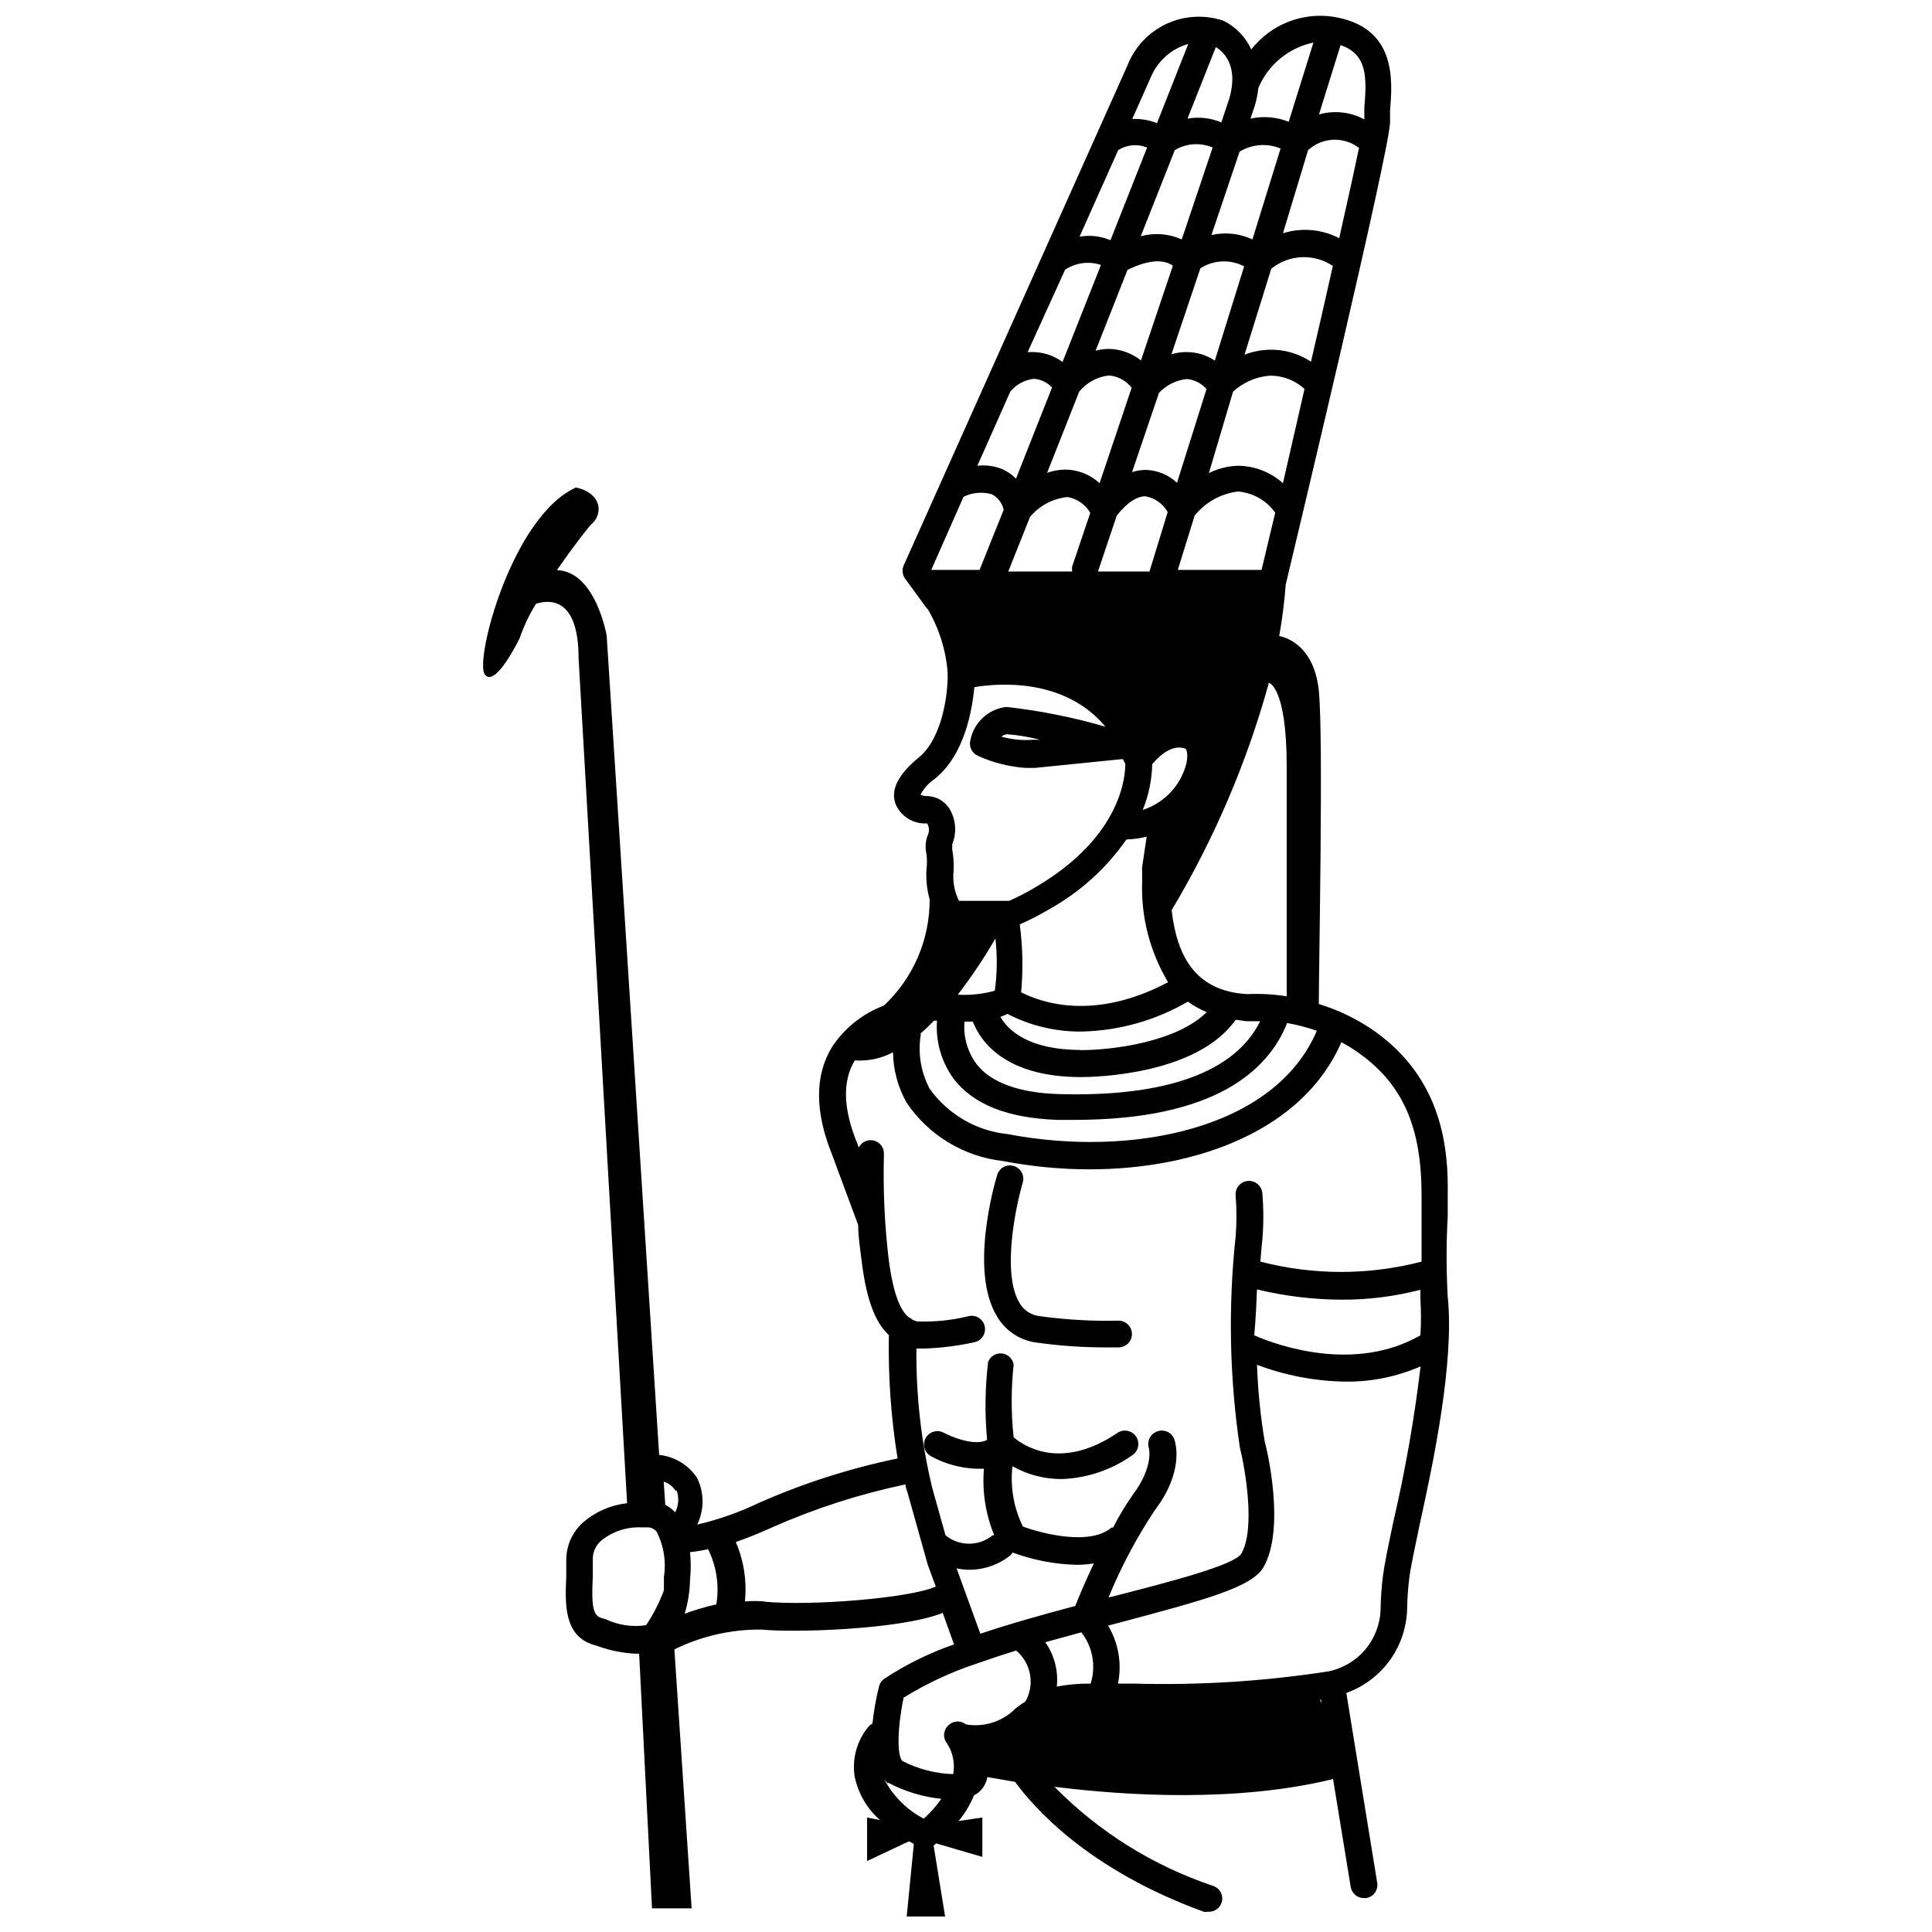 <?xml version="1.0" encoding="UTF-8"?>
<!-- Uploaded to: SVG Repo, www.svgrepo.com, Generator: SVG Repo Mixer Tools -->
<svg width="800px" height="800px" version="1.1" viewBox="144 144 512 512" xmlns="http://www.w3.org/2000/svg">
 <defs>
  <clipPath id="a">
   <path d="m272 148.09h257v503.81h-257z"/>
  </clipPath>
 </defs>
 <path d="m418.08 499.71c6.535 0.949 13.129 1.406 19.73 1.363h2.625c1.957 0 3.543-1.586 3.543-3.543 0-1.953-1.586-3.539-3.543-3.539-7.016 0.16-14.039-0.242-20.992-1.207-2.195-0.266-4.141-1.551-5.246-3.465-4.777-7.82-0.996-25.664 0.84-31.906v-0.004c0.562-1.867-0.492-3.84-2.363-4.406-1.867-0.566-3.844 0.492-4.406 2.359-0.789 2.57-7.398 25.664 0 37.574v0.004c2.121 3.586 5.707 6.059 9.812 6.769z"/>
 <g clip-path="url(#a)">
  <path d="m527.66 487.59c-0.395-7.098-0.395-14.211 0-21.309v-5.246c0.262-12.699-1.469-31.016-19.312-43.715v-0.004c-4.535-3.184-9.551-5.629-14.852-7.242 0-9.707 1.258-70.953 0-83.129-1.418-13.227-10.496-14.379-10.496-14.379 0.809-4.516 1.387-9.07 1.73-13.645 2.832-11.914 27.395-114.56 27.656-122.49v-3.254c0.629-7.715 1.891-22.148-15.273-24.77h0.004c-4.035-0.574-8.152-0.066-11.93 1.461-3.777 1.531-7.086 4.031-9.586 7.25-1.5-3.309-4.094-5.996-7.348-7.609-4.949-1.684-10.355-1.398-15.094 0.801-4.742 2.199-8.453 6.141-10.359 11.008l-59.305 132.51c-0.508 1.152-0.367 2.492 0.367 3.516l5.668 7.766 0.367 0.367c2.992 5.133 4.789 10.875 5.25 16.797-0.043 0.312-0.043 0.629 0 0.941 0 4.199-1.207 16.32-7.766 21.621-5.246 4.305-7.398 8.398-6.086 12.121l-0.004 0.004c1.375 3.379 4.758 5.492 8.398 5.246 0.523 0.832 0.641 1.855 0.312 2.785-0.734 1.684-0.902 3.562-0.473 5.352 0.168 1.34 0.168 2.699 0 4.039-0.168 2.688 0.117 5.387 0.84 7.977 0.043 10.656-4.352 20.844-12.121 28.133-5.633 2.106-10.445 5.945-13.75 10.969-4.617 7.559-4.566 17.16 0 28.496l6.926 18.684c0 3.043 0.523 6.297 0.945 9.707 1.363 11.125 4.039 16.582 7.191 19.469-0.207 10.945 0.566 21.887 2.309 32.695-12.629 2.606-24.941 6.547-36.738 11.758-5.231 2.512-10.723 4.445-16.371 5.773 1.898-3.894 1.898-8.441 0-12.336-2.262-3.461-5.965-5.719-10.078-6.141l-13.906-217.11s-2.887-17.004-13.172-17.371c4.41-6.453 8.66-11.754 9.027-12.07 1.582-1.242 2.316-3.281 1.887-5.246-1.102-3.883-5.93-4.566-5.93-4.566-17.004 7.766-26.922 46.023-24.09 49.594 2.832 3.57 9.184-9.605 9.184-9.605h0.004c1.109-3.211 2.57-6.289 4.356-9.184 3.41-1.102 11.285-1.891 11.285 14.379l12.859 223.98-0.004 0.004c-4.262 0.461-8.289 2.199-11.547 4.984-2.902 2.523-4.566 6.18-4.566 10.023v4.41c-0.316 6.981-0.734 15.742 7.242 18.105l1.312 0.418c3.191 1.141 6.535 1.797 9.918 1.941h0.84l3.41 67.488h10.496l-4.566-68.645 0.004 0.004c7.137-3.5 14.984-5.297 22.934-5.25 9.078 0.891 37.102 0 48.176-4.41l2.992 8.344v0.004c-6.531 2.262-12.754 5.328-18.527 9.129-0.684 0.496-1.168 1.223-1.363 2.047-0.801 3.231-1.379 6.508-1.73 9.816-0.352 0.172-0.672 0.402-0.945 0.68-3.117 3.676-4.496 8.516-3.781 13.277 0.914 4.496 3.273 8.57 6.719 11.598l-3.41-0.68v11.543l11.125-5.246 1.258 0.734-1.887 19.207h10.18l-3.043-18.789 0.684-0.578 12.227 3.57v-10.441l-6.297 0.945c1.695-2.059 3.074-4.359 4.094-6.824 1.883-0.945 3.195-2.742 3.516-4.828l7.348 1.258c4.934 6.769 19.363 23.301 50.012 34.426v0.004c0.398 0.07 0.809 0.07 1.207 0 1.773 0.09 3.34-1.156 3.644-2.902 0.309-1.75-0.738-3.457-2.438-3.973-15.859-5.328-30.242-14.32-41.984-26.242 19.312 2.414 48.543 4.144 73.84-2.047l4.672 28.551c0.262 1.734 1.762 3.012 3.516 2.992h0.578c0.926-0.145 1.758-0.648 2.312-1.41 0.551-0.758 0.777-1.707 0.625-2.633l-8.188-50.328c4.648-1.652 8.68-4.684 11.559-8.688 2.875-4.004 4.465-8.789 4.555-13.719 0.051-2.703 0.246-5.402 0.578-8.082 0.367-2.887 1.469-8.082 2.731-14.066 3.723-16.898 9.234-43.141 7.449-60.508zm-50.59-1.891c7.406 1.793 14.996 2.711 22.617 2.727 6.996 0.023 13.961-0.859 20.73-2.621v2.519c0.207 3.18 0.207 6.371 0 9.551-17.371 9.973-37.84 2.731-44.031 0 0.422-4.356 0.578-8.66 0.734-12.176zm-89.215-67.75c1.258-1.051 2.465-2.203 3.672-3.465h0.789-0.004c-0.391 5.461 1.148 10.887 4.359 15.324 5.246 6.926 14.434 10.496 27.5 10.969h4.566c37.418 0 51.43-13.227 56.363-25.664h-0.004c2.676 0.469 5.309 1.156 7.875 2.047-11.125 26.238-49.383 33.641-81.867 27.395h-0.004c-8.316-0.84-15.867-5.219-20.73-12.02-2.375-4.469-3.188-9.605-2.309-14.59zm52.48-234.17h-0.004c2.297-1.453 5.148-1.707 7.664-0.684l-9.707 24.562h-0.004c-2.582-1.09-5.422-1.414-8.184-0.945zm58.566 23.355v-0.004c-4.598-2.402-9.961-2.875-14.906-1.312l6.664-22.039c3.762-3.441 9.449-3.688 13.488-0.578-1.152 5.562-2.992 13.906-5.246 23.93zm-7.504 32.695v-0.004c-3.269-2.144-7.113-3.246-11.023-3.148-2.242 0.066-4.461 0.512-6.559 1.312l7.086-22.777c4.688-3.801 11.309-4.098 16.32-0.734-1.734 7.769-3.727 16.426-5.773 25.297zm-35.27 55.207 4.461-14.379c2.848-3.555 6.973-5.856 11.492-6.402 3.957 0.32 7.57 2.375 9.867 5.613l-3.621 15.168zm-13.328-79.508c2.363-1.207 8.449-3.777 12.02-1.102l-8.449 25.086h-0.004c-2.406-1.914-5.375-2.981-8.449-3.047-1.203 0-2.402 0.16-3.566 0.473zm13.121 56.418v-0.004c-2.25-2.117-5.203-3.332-8.293-3.41-1.23 0.008-2.453 0.203-3.621 0.578l7.137-20.992c1.926-2.07 4.535-3.371 7.348-3.672 2.035 0.16 3.922 1.125 5.246 2.676zm10.023-32.379v-0.004c-2.16-1.445-4.695-2.231-7.297-2.258-1.422-0.031-2.84 0.16-4.199 0.578l7.66-22.777h0.004c3.488-2.246 7.918-2.445 11.598-0.523zm-35.949 8.234c1.969-2.426 4.816-3.973 7.922-4.301 2.359 0.215 4.523 1.391 5.984 3.254l-8.5 25.297-0.004-0.004c-2.234-2.066-5.098-3.324-8.133-3.566-1.961-0.117-3.926 0.168-5.773 0.84zm9.918 32.957c1.156-1.625 4.356-5.246 7.609-5.246 2.504 0.441 4.68 1.98 5.93 4.199l-4.828 15.742h-13.645zm44.082-8.711c-3.238-2.894-7.41-4.535-11.754-4.617-2.738 0.055-5.426 0.715-7.871 1.941l6.402-21.57c2.695-2.484 6.156-3.984 9.812-4.25 3.375-0.008 6.633 1.246 9.133 3.516zm-8.082-64.602c-3.391-1.582-7.215-1.988-10.863-1.156l7.453-22.094c3.277-2 7.316-2.312 10.863-0.84zm-18.734 0c-3.414-1.527-7.254-1.824-10.863-0.84l9.027-22.828c3.043-1.809 6.762-2.062 10.023-0.684zm-30.91 8.027c2.801-1.859 6.309-2.324 9.5-1.258l-10.18 25.715h-0.004c-2.262-1.68-5-2.598-7.82-2.625h-1.418zm-14.539 32.328c1.555-1.887 3.769-3.106 6.195-3.41 1.867 0.094 3.621 0.926 4.879 2.309l-9.551 24.141c-1.012-1.031-2.203-1.867-3.516-2.465-2.125-0.875-4.434-1.199-6.719-0.945zm5.246 33.168h0.004c2.492-2.977 6.051-4.863 9.918-5.246 2.539 0.426 4.754 1.965 6.035 4.199l-4.777 14.168c-0.086 0.449-0.086 0.914 0 1.363h-16.949zm32.539 65.391c1.418-1.73 4.934-5.246 8.555-3.988 0.367 0 0.84 1.469 0.367 3.832-1.441 5.879-5.832 10.586-11.598 12.438 1.586-3.887 2.438-8.031 2.519-12.227zm-6.875 20.102c1.773-0.059 3.531-0.305 5.25-0.734l-1.207 8.027c-0.047 0.332-0.047 0.668 0 0.996v2.781c-0.344 9.402 2.043 18.695 6.875 26.766-19.836 10.496-33.902 5.246-38.941 2.676 0.551-5.992 0.426-12.031-0.367-18 2.762-1.211 5.441-2.598 8.031-4.144 8.027-4.504 14.938-10.766 20.203-18.316zm-34.848 40.043h0.004c-3.242 0.918-6.609 1.289-9.973 1.102 3.652-4.742 6.984-9.719 9.973-14.906 0.527 4.606 0.473 9.262-0.16 13.855zm-8.031 8.238h2.047c2.047 5.246 8.555 14.695 28.707 14.695 3.254 0 30.598-0.473 40.934-15.168 0.996 0 1.941 0.316 2.992 0.367h0.473 3.043c-6.613 13.434-24.875 20.102-53.266 19.312-10.496-0.316-18.156-2.992-21.988-8.082h0.004c-2.348-3.211-3.445-7.164-3.098-11.125zm30.754 7.504c-14.012 0-19.363-5.246-21.41-8.766h0.004c0.648-0.211 1.281-0.473 1.887-0.785 6.078 3.152 12.836 4.758 19.68 4.672 9.898-0.211 19.578-2.941 28.129-7.926 1.547 1.121 3.223 2.055 4.988 2.781-7.82 7.82-24.668 10.074-33.43 10.074zm54.477-75.098v60.879-0.004c-3.469-0.543-6.984-0.734-10.496-0.578-14.223-0.789-18.684-10.812-19.996-22.25h0.004c11.258-18.832 19.926-39.098 25.766-60.246 0 0 4.723 0.945 4.723 22.199zm20.574-174.66v3.148c-3.684-1.98-7.992-2.449-12.02-1.312l5.719-18.367c6.93 2.363 7.035 8.188 6.301 16.531zm-13.488-17.211-6.559 20.992c-3.219-1.281-6.746-1.574-10.129-0.84l1.156-3.41-0.004-0.004c0.453-1.543 0.77-3.125 0.945-4.723 2.598-6.156 8.051-10.648 14.59-12.016zm-22.305 14.852-2.098 6.297c-2.836-1.18-5.949-1.523-8.973-0.996l7.504-18.945c1.785 1.047 6.191 4.723 3.566 13.645zm-20.676-5.93c1.832-4.176 5.43-7.312 9.812-8.555l-8.293 20.992h0.004c-2.086-0.832-4.32-1.207-6.562-1.105zm-49.75 111.46c2.328-1.148 5.004-1.391 7.504-0.68 1.59 0.844 2.738 2.336 3.148 4.094l-6.402 15.953h-12.805zm-2.625 99.082c0.098-1.859-0.027-3.727-0.367-5.562v-1.469c1.254-3.07 0.98-6.555-0.734-9.395-1.316-2.09-3.617-3.359-6.09-3.359-0.547 0.004-1.086-0.121-1.574-0.367 0.891-1.691 2.188-3.137 3.781-4.195 8.133-6.559 9.918-18.684 10.496-24.297 6.559-1.102 23.984-2.414 34.742 10.496v-0.004c-8.582-2.5-17.359-4.254-26.242-5.246-4.836 0.527-8.746 4.184-9.605 8.973-0.363 1.648 0.496 3.324 2.047 3.988 3.977 1.809 8.242 2.891 12.598 3.203h2.465l22.883-2.309h0.523c0 0.418 0.418 0.789 0.578 1.207 0 2.938-0.734 19.051-23.512 32.539v-0.004c-2.332 1.41-4.75 2.672-7.242 3.781h-13.328c-1.238-2.484-1.73-5.273-1.418-8.031zm22.723-34.688h-1.836c-2.773 0.199-5.562-0.082-8.238-0.84 0.43-0.363 0.961-0.582 1.52-0.629 2.891 0.219 5.75 0.695 8.555 1.418zm-41.195 109.79c0.082-1.664-1.016-3.16-2.629-3.578-1.613-0.422-3.301 0.352-4.035 1.844l-0.316-0.891c-3.832-9.238-4.094-16.688-0.734-22.199 3.512 0.242 7.019-0.504 10.129-2.152 0.059 4.695 1.305 9.301 3.621 13.383 5.832 8.629 15.156 14.266 25.504 15.43 7.559 1.461 15.238 2.195 22.934 2.203 28.707 0 56.73-10.496 66.754-33.691h0.004c1.617 0.859 3.176 1.824 4.668 2.887 11.758 8.398 16.586 19.836 16.586 37.68v5.246 12.332 0.004c-14.008 3.644-28.715 3.644-42.719 0 0.262-3.57 0.523-5.719 0.523-5.773 0.344-4.102 0.344-8.23 0-12.332-0.145-1.957-1.848-3.426-3.805-3.281-1.957 0.145-3.426 1.848-3.281 3.805 0.297 3.652 0.297 7.32 0 10.969-1.988 18.551-1.617 37.277 1.102 55.734 1.418 5.668 4.25 21.832 0.367 28.34-1.996 3.043-19.523 7.559-33.641 11.18l-1.523 0.367h0.004c3.305-8.039 7.383-15.738 12.176-22.988 8.031-10.496 5.562-18.156 5.246-18.996-0.684-1.781-2.664-2.688-4.461-2.047-1.84 0.621-2.844 2.606-2.254 4.461 0 0 1.363 4.828-4.25 12.332-1.949 2.777-3.703 5.691-5.25 8.711h-0.418c-5.617 4.828-18.105 1.68-23.457-0.262h-0.004c-2.441-4.961-3.406-10.516-2.781-16.008 3.953 2.242 8.418 3.418 12.965 3.41 6.766-0.211 13.32-2.422 18.84-6.348 1.621-1.102 2.043-3.309 0.941-4.934-1.098-1.625-3.309-2.047-4.93-0.945-14.957 10.129-24.875 3.41-27.5 1.156-0.688-6.402-0.688-12.859 0-19.262-0.246-1.582-1.531-2.793-3.121-2.957-1.594-0.16-3.094 0.777-3.648 2.273-0.812 6.848-0.902 13.762-0.266 20.625-3.148 1.836-9.707-0.891-11.492-1.891v0.004c-1.723-0.93-3.875-0.281-4.801 1.441-0.93 1.727-0.281 3.875 1.441 4.801 3.711 2.031 7.844 3.16 12.07 3.309h1.941c-0.5 6.012 0.438 12.055 2.731 17.633h-0.418c-3.637 2.973-8.859 2.973-12.492 0l-3.57-12.754h0.004c-2.883-12.027-4.273-24.367-4.148-36.734h2.102c4.465-0.156 8.91-0.719 13.277-1.68 1.91-0.406 3.133-2.285 2.727-4.199-0.406-1.914-2.285-3.133-4.199-2.727-4.492 1.117-9.121 1.594-13.75 1.414-0.449-0.133-0.891-0.309-1.309-0.523-0.281-0.262-0.598-0.473-0.945-0.629-1.836-1.523-3.938-5.246-5.246-15.273h-0.004c-1.09-9.262-1.512-18.594-1.258-27.918zm54.789 140.33c-3.012-0.039-6.016 0.223-8.973 0.785 0.438-4.156-0.645-8.332-3.047-11.754l9.551-2.625c3.008 3.852 3.93 8.934 2.469 13.594zm-53.688 26.238c4.387 2.328 9.18 3.789 14.117 4.305-1.344 1.93-2.91 3.691-4.672 5.246-4.481-2.352-8.141-6.012-10.496-10.496 0.301 0.445 0.652 0.852 1.051 1.207zm-45.555-47.23c-2.828 0.641-5.617 1.465-8.344 2.465 0.879-2.914 1.355-5.93 1.418-8.973 0.246-2.445 0.246-4.906 0-7.348 1.609-0.152 3.203-0.414 4.777-0.789 2.289 4.613 3.043 9.836 2.148 14.906zm-10.496-30.281c0.703 1.926 0.57 4.055-0.367 5.879-0.758-0.805-1.645-1.48-2.621-1.996l-0.418-6.141h-0.004c1.344 0.414 2.484 1.312 3.203 2.519zm-18.629 34.27-1.363-0.418c-2.309-0.684-2.57-3.777-2.203-10.969v-4.723-0.004c0.008-1.898 0.875-3.691 2.359-4.879 2.973-2.367 6.699-3.578 10.496-3.41h1.891c0.875 0.059 1.68 0.5 2.203 1.207 1.875 3.688 2.535 7.875 1.891 11.965v0.734 2.781c-1.199 3.258-2.785 6.359-4.723 9.234-3.59 0.543-7.262 0.012-10.551-1.52zm41.984-4.777c-1.746-0.137-3.5-0.137-5.246 0 0.555-5.367-0.273-10.789-2.414-15.742 2.832-0.996 6.086-2.258 9.867-3.988h-0.004c11.281-4.969 23.047-8.754 35.109-11.285 0 0.84 0.418 1.68 0.629 2.465l5.246 18.734 2.152 5.879c-6.926 3.098-33.375 5.199-45.496 3.992zm50.852-8.766v0.004c1.156 0.246 2.336 0.371 3.519 0.367 3.941-0.02 7.758-1.391 10.809-3.883 0.203-0.207 0.379-0.434 0.527-0.684 5.398 2 11.09 3.102 16.844 3.254 1.566 0.004 3.125-0.121 4.672-0.367-2.258 4.777-4.039 9.027-4.934 11.285-8.555 2.258-17.16 4.672-25.137 7.348zm-13.855 34.164 0.004 0.004c6.012-3.715 12.441-6.711 19.152-8.922 3.41-1.207 6.926-2.363 10.496-3.465 3.953 3.324 4.988 8.984 2.469 13.488-0.91 0.559-1.785 1.172-2.625 1.836l-0.418 0.418v0.004c-3.418 3.203-8.137 4.621-12.754 3.828-1.27-1.027-3.086-1.027-4.356 0-0.762 0.566-1.262 1.41-1.391 2.352-0.129 0.938 0.125 1.887 0.707 2.637 1.594 2.41 2.195 5.344 1.68 8.188-4.68-0.145-9.27-1.328-13.434-3.465-1.574-1.363-1.312-9.289 0.312-16.898zm110.21 0.629h0.262v1.051zm19.473-47.492c-1.363 6.402-2.414 11.492-2.832 14.641v0.004c-0.363 2.926-0.574 5.867-0.629 8.816-0.086 3.902-1.492 7.664-3.988 10.668-2.496 3-5.938 5.066-9.762 5.863-16.992 2.633-34.191 3.723-51.379 3.254h-4.461c1.074-5.273 0.137-10.758-2.625-15.379l3.043-0.789c22.777-6.086 34.797-9.285 38.051-14.535 6.035-10.18 0.996-31.488 0.418-33.43-1.129-6.734-1.812-13.535-2.047-20.359 7.535 2.848 15.512 4.359 23.566 4.461 6.805 0.059 13.547-1.32 19.781-4.043-1.629 13.73-4.012 27.359-7.137 40.828z"/>
 </g>
</svg>